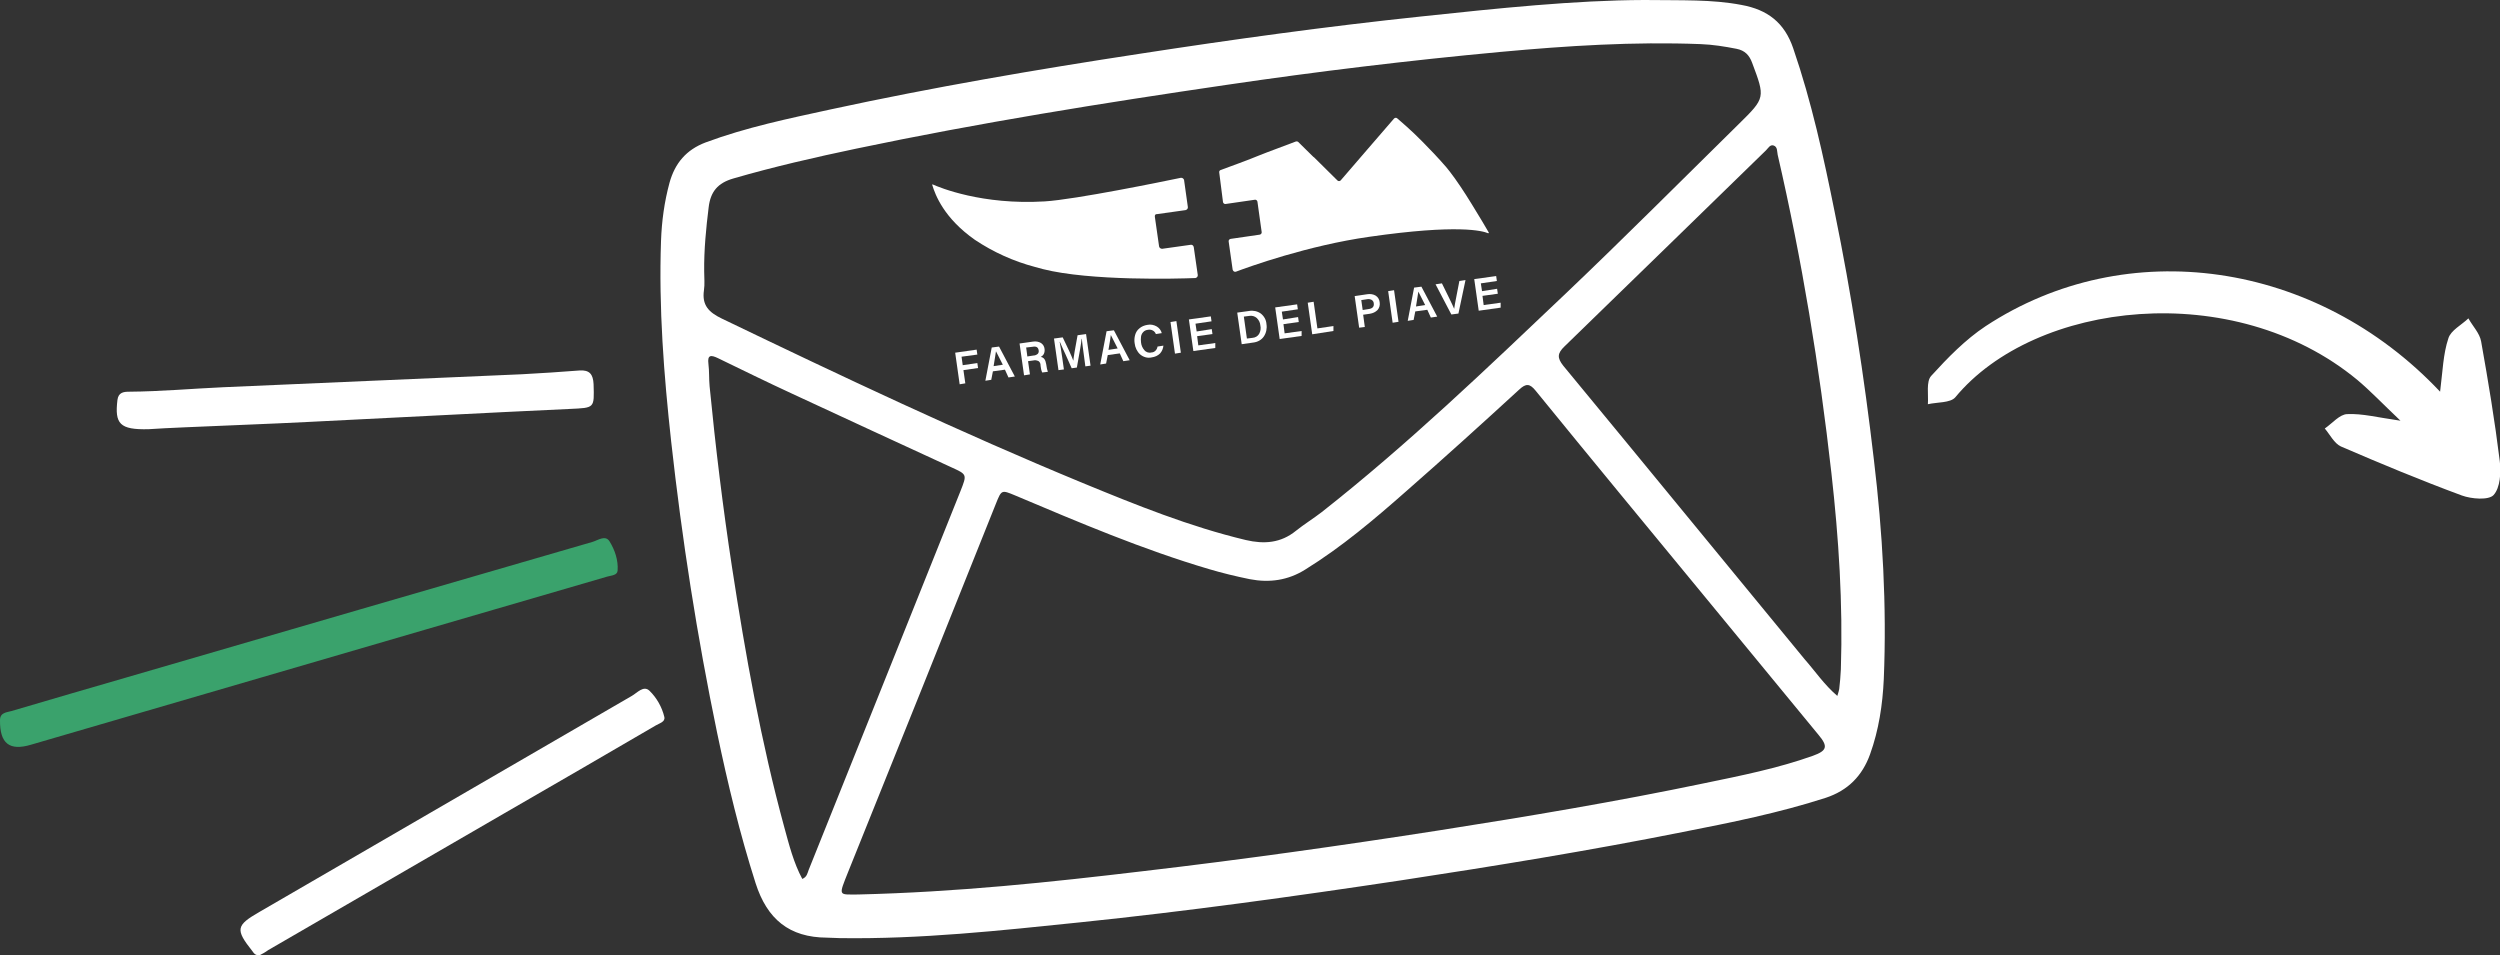 <?xml version="1.0" encoding="utf-8"?>
<!-- Generator: Adobe Illustrator 25.1.0, SVG Export Plug-In . SVG Version: 6.00 Build 0)  -->
<svg version="1.1" id="Livello_1" xmlns="http://www.w3.org/2000/svg" xmlns:xlink="http://www.w3.org/1999/xlink" x="0px" y="0px"
	 viewBox="0 0 1060.1 405.1" style="enable-background:new 0 0 1060.1 405.1;" xml:space="preserve">
<rect x="0" y="0" width="1060.1" height="405.1" fill="#333333" stroke="none"/>
<style type="text/css">
	.st0{fill:#FFFFFF;}
	.st1{fill:#3AA26C;}
	.st2{fill:#C4C4C4;}
	.st3{fill:#00ADE9;}
	.st4{fill:#545454;}
</style>
<path class="st0" d="M1034.7,166.1C982.2,110.4,901.8,99,842,138.3c-8.6,5.7-16.1,13.4-23.1,21.1c-2.2,2.4-1.1,7.9-1.4,12
	c3.9-0.9,9.5-0.5,11.6-2.9c33.8-40.9,118-50.8,170.5-7.4c5.6,4.7,10.7,10.1,18.3,17.3c-9.8-1.4-16.2-3.1-22.6-2.8
	c-3.2,0.1-6.3,3.9-9.5,6.1c2.2,2.6,4,6.3,6.8,7.6c16.9,7.3,34,14.4,51.3,20.8c4.1,1.5,11.4,2.1,13.5-0.2c2.8-3.1,3.2-9.6,2.6-14.4
	c-2.1-17-4.9-33.9-7.9-50.7c-0.6-3.5-3.6-6.5-5.4-9.8c-2.9,2.8-7.5,5.1-8.5,8.5C1036,150.1,1035.8,157.3,1034.7,166.1z"/>
<path class="st0" d="M697.2,0c16.1,0.2,28.8-0.3,41.3,2.1c11,2,18.2,7.5,21.9,18.4c7.8,22.7,12.9,46.1,17.6,69.5
	c7.1,34.7,12.5,69.7,16.6,104.9c3.7,30.9,5.5,61.9,4.2,93.1c-0.5,10.8-2.1,21.5-5.8,31.8c-3.3,9.2-9.4,15.4-18.8,18.5
	c-19.8,6.4-40.2,10.5-60.6,14.5c-39.6,7.9-79.5,14.4-119.5,20.5c-45.2,6.8-90.5,13.1-136,17.8c-33.9,3.5-67.8,7.2-102,6.7
	c-1.8,0-3.7-0.2-5.5-0.2c-15.9-0.1-25.3-7.8-30.2-23.1c-6.7-21-11.8-42.2-16.3-63.7c-8.5-40.9-14.9-82.1-19.5-123.6
	c-3.1-28.3-5.3-56.6-4.3-85.1c0.3-8.3,1.4-16.5,3.6-24.6c2.3-8.3,7.1-14,15.3-17.1c17.2-6.4,35.1-10.1,53-14
	c43.4-9.4,87.2-16.9,131.1-23.6c39.6-6.1,79.3-11.6,119.2-15.8C635.3,3.5,667.9,0.1,697.2,0z M363.9,379.3
	c41.9-1,81.4-5.2,120.9-9.9c42-4.9,83.8-10.8,125.5-17.3c37.6-5.9,75.2-12.2,112.5-20c15.5-3.2,31-6.3,45.9-11.6
	c6.1-2.2,6.5-4,2.5-8.8c-16.3-19.8-32.5-39.5-48.8-59.3c-23.8-28.9-47.6-57.7-71.2-86.7c-2.5-3.1-4.1-3.2-7-0.5
	c-15.8,14.5-31.7,28.9-47.8,43c-13.6,12-27.4,23.7-42.9,33.3c-7.3,4.6-15.2,5.7-23.5,4.1c-5.9-1.2-11.7-2.6-17.4-4.3
	c-28.1-8.3-55.1-19.8-82.1-31.2c-5.8-2.4-5.8-2.5-8.2,3.5c-20.8,52-41.6,104-62.6,156C355.5,380.2,355.4,379.3,363.9,379.3z
	 M298.6,115.1c0,2.7,0.3,5.4-0.1,8c-0.9,6.3,2,9.3,7.6,12c50.5,24.3,101.2,48.3,153,69.7c22.6,9.3,45.3,18.5,69.2,24.2
	c7.7,1.8,14.8,1.3,21.2-3.9c3.5-2.8,7.4-5.2,10.9-7.9c36.5-28.7,70-60.9,103.6-92.8c24.8-23.6,49-47.9,73.4-71.9
	c11.2-11,11.1-11.1,5.6-25.8c-1.2-3.3-3.1-5.3-6.6-6c-5.1-1-10.1-1.8-15.3-2c-28.3-1.1-56.5,0.7-84.7,3.3
	c-38.9,3.6-77.7,8.3-116.4,14c-52.5,7.7-104.9,16.1-156.8,27c-17.6,3.7-35.1,7.7-52.3,12.7c-6.5,1.9-9.6,5.5-10.4,12.2
	C299.4,96.8,298.5,105.9,298.6,115.1z M779.1,295.1c0.4-1.4,0.7-2.2,0.8-2.9c0.3-2.8,0.6-5.6,0.7-8.4c0.9-27.8-0.9-55.5-4-83.1
	c-5.1-45.5-12.5-90.5-22.8-135.1c-0.3-1.4,0-3.3-1.7-3.9c-1.5-0.5-2.3,1.1-3.2,2c-28.5,27.7-56.9,55.5-85.5,83.2
	c-3,2.9-3.2,4.8-0.5,8.2c34.2,41.4,68.2,83,102.3,124.4C769.7,284.6,773.5,290.3,779.1,295.1z M340.2,372.7c2-0.8,2.2-2.5,2.7-3.8
	c21.5-53.5,42.9-107.1,64.4-160.7c2.8-7.1,2.8-7-4-10.1c-22.5-10.4-45-20.7-67.5-31.2c-10.6-4.9-21-10-31.5-15.1
	c-2.8-1.3-4.4-1.4-3.9,2.5c0.4,3.1,0.2,6.3,0.5,9.5c2.5,25.6,5.6,51.2,9.5,76.7c5.7,37.1,12.3,74.1,22.2,110.4
	C334.6,358.2,336.5,365.8,340.2,372.7z"/>
<path class="st1" d="M0,305.4c0-3.3,2.8-3.3,4.9-3.9c16.4-4.9,32.9-9.6,49.3-14.4c65.7-19.1,131.3-38.3,197-57.3
	c2.4-0.7,5.5-3.1,7.3-0.2c2.2,3.6,3.7,7.9,3.4,12.3c-0.1,2.1-2.7,2.1-4.4,2.6c-25.7,7.5-51.4,15-77.2,22.5
	c-55.7,16.3-111.5,32.5-167.2,48.8C4,318.5-0.1,315.3,0,305.4z"/>
<path class="st0" d="M110.2,405c-1.8,0.3-2.5-0.7-3.2-1.7c-7.3-9.2-6.9-10.9,3-16.6c52.6-30.5,105.3-61.1,157.9-91.6
	c2.3-1.3,5-4.6,7.5-2.2c3,2.9,5.3,6.9,6.3,11.1c0.5,2.1-2.1,2.7-3.6,3.6c-21.4,12.5-42.8,24.9-64.3,37.3
	c-33.4,19.3-66.7,38.7-100.1,58C112.5,403.8,111.2,404.5,110.2,405z"/>
<path class="st0" d="M63,182c-12.3,0.3-14.4-2.3-13.2-12.4c0.4-3.2,2.6-3.5,5-3.5c13.3-0.1,26.6-1.3,39.9-1.9
	c42.2-1.9,84.4-3.6,126.6-5.5c8.1-0.4,16.3-1,24.4-1.6c4.3-0.3,5.8,1.6,6,5.8c0.3,10.3,0.5,10-10,10.5c-36.9,1.7-73.7,3.7-110.6,5.5
	c-17.6,0.9-35.2,1.5-52.8,2.3C72.4,181.4,66.6,181.8,63,182z"/>
<g id="Raggruppa_1" transform="translate(-332.666 170.456)">
	<path id="Tracciato_1" class="st0" d="M739.6-7.5l-1.9-13.4l9.1-1.3l0.3,2.1l-6.7,0.9l0.5,3.6l6.2-0.9l0.3,2.1l-6.2,0.9l0.8,5.6
		L739.6-7.5z"/>
	<path id="Tracciato_2" class="st0" d="M758.8-13.7l-5.1,0.7L753-9.4L750.5-9l2.7-14.1l3.1-0.4l6.7,12.7l-2.7,0.4L758.8-13.7z
		 M754-15.2l3.9-0.6c-1.7-3.3-2.6-5.2-2.9-5.7l0,0C754.9-20.6,754.5-18.5,754-15.2L754-15.2z"/>
	<path id="Tracciato_3" class="st0" d="M770.8-17.6l-2.2,0.3l0.8,5.6l-2.5,0.4L765-24.8l5.7-0.8c1.2-0.2,2.4,0,3.4,0.6
		c0.9,0.6,1.4,1.5,1.5,2.5c0.1,0.7,0,1.5-0.3,2.1s-0.8,1-1.3,1.3c1.3,0.2,2,1.2,2.3,3.1l0.1,0.6c0.1,0.9,0.3,1.7,0.6,2.6l-2.4,0.3
		c-0.4-0.9-0.6-1.9-0.7-2.9v-0.2c0-0.7-0.3-1.3-0.8-1.7C772.3-17.7,771.5-17.8,770.8-17.6z M767.8-23.1l0.5,3.8l2.6-0.4
		c0.7,0,1.3-0.3,1.8-0.7c0.4-0.4,0.5-1,0.4-1.5c-0.2-1.3-1-1.8-2.6-1.5L767.8-23.1z"/>
	<path id="Tracciato_4" class="st0" d="M792.9-15.1l-0.7-5.3c-0.4-2.6-0.6-4.7-0.8-6.4h-0.1c-0.1,1.6-0.8,5.6-2,12.2l-2.2,0.3
		c-0.3-0.6-0.8-1.8-1.6-3.6c-0.8-1.8-1.5-3.4-2.1-4.6c-0.6-1.3-1-2.3-1.3-3H782c0.3,1.6,0.7,3.8,1.1,6.7l0.7,5l-2.3,0.3l-1.9-13.4
		l3.7-0.5c2.3,4.7,3.8,8,4.5,9.9l0,0c0.1-1.3,0.7-5,1.8-10.8l3.6-0.5l1.9,13.4L792.9-15.1z"/>
	<path id="Tracciato_5" class="st0" d="M807.5-20.6l-5.1,0.7l-0.7,3.6l-2.5,0.4l2.7-14.1l3.1-0.4l6.7,12.7l-2.7,0.4L807.5-20.6z
		 M802.7-22.1l3.9-0.6c-1.7-3.3-2.6-5.2-2.9-5.7l0,0C803.6-27.5,803.3-25.4,802.7-22.1L802.7-22.1z"/>
	<path id="Tracciato_6" class="st0" d="M823.5-23.5l2.5-0.4c-0.1,1.2-0.6,2.4-1.4,3.3c-1,1-2.2,1.5-3.6,1.7
		c-1.7,0.4-3.5-0.1-4.9-1.3c-1.3-1.2-2.1-2.9-2.3-4.7c-0.2-1.2-0.1-2.4,0.2-3.5s0.9-2.1,1.8-2.8c0.9-0.8,2.1-1.3,3.4-1.5
		c1.4-0.3,2.8,0,4,0.7c1,0.6,1.8,1.6,2.1,2.8l-2.5,0.4c-0.5-1.4-2-2.1-3.4-1.8c-0.8,0.1-1.5,0.4-2,1c-0.5,0.5-0.8,1.2-0.9,1.9
		c-0.1,0.8-0.1,1.6,0,2.4c0.1,1.2,0.6,2.4,1.4,3.3c0.7,0.9,1.9,1.3,3,1C822.2-21,823.3-22.1,823.5-23.5z"/>
	<path id="Tracciato_7" class="st0" d="M829-33.9l2.5-0.4l1.9,13.4l-2.5,0.4L829-33.9z"/>
	<path id="Tracciato_8" class="st0" d="M846.5-30.9l0.3,2.1l-6.5,0.9l0.5,3.9l7.2-1v2.1l-9.3,1.3L836.8-35l9.3-1.3l0.3,2.1l-6.8,1
		l0.5,3.3L846.5-30.9z"/>
	<path id="Tracciato_9" class="st0" d="M859.2-24.5l-1.9-13.4l5.1-0.7c1.7-0.3,3.5,0.1,4.9,1.1c1.4,1.1,2.3,2.7,2.4,4.5
		c0.3,1.8-0.1,3.7-1.1,5.2s-2.7,2.4-4.5,2.6L859.2-24.5z M860.1-36.2l1.3,9.3l2.4-0.3c1.2-0.1,2.2-0.7,2.8-1.7
		c0.6-1.1,0.8-2.4,0.5-3.6c-0.1-1.2-0.6-2.2-1.5-3.1c-0.9-0.8-2.1-1.1-3.2-0.9L860.1-36.2z"/>
	<path id="Tracciato_10" class="st0" d="M883.1-36l0.3,2.1l-6.5,0.9l0.5,3.9l7.2-1v2.1l-9.3,1.3l-1.9-13.4l9.3-1.3l0.3,2.1l-6.8,1
		l0.5,3.3L883.1-36z"/>
	<path id="Tracciato_11" class="st0" d="M889.1-28.7l-1.9-13.4l2.5-0.4l1.6,11.3l6.8-1v2.1L889.1-28.7z"/>
	<path id="Tracciato_12" class="st0" d="M909-31.5l-1.9-13.4l5.4-0.8c1.2-0.2,2.5,0,3.5,0.6s1.6,1.7,1.7,2.8
		c0.2,1.2-0.1,2.4-0.9,3.3c-0.9,0.9-2,1.4-3.3,1.6l-2.8,0.4l0.7,5.2L909-31.5z M909.9-43.2l0.6,4.2l2.5-0.4c1.6-0.2,2.4-1,2.2-2.4
		c0-0.6-0.4-1.2-0.9-1.5c-0.6-0.3-1.2-0.4-1.8-0.3L909.9-43.2z"/>
	<path id="Tracciato_13" class="st0" d="M921.3-47l2.5-0.4l1.9,13.4l-2.5,0.4L921.3-47z"/>
	<path id="Tracciato_14" class="st0" d="M937.9-39.1l-5.1,0.7l-0.7,3.6l-2.5,0.4l2.7-14.1l3.1-0.4l6.7,12.7l-2.7,0.4L937.9-39.1z
		 M933.1-40.5l3.9-0.6c-1.7-3.3-2.6-5.2-2.9-5.7l0,0C934-45.9,933.6-43.8,933.1-40.5L933.1-40.5z"/>
	<path id="Tracciato_15" class="st0" d="M951.1-37.5l-3,0.4l-6.7-12.8l2.7-0.4l3,6.1c1,2.1,1.8,3.7,2.2,4.7l0,0
		c0.1-0.9,0.4-2.6,0.9-5.1l1.3-6.7l2.6-0.4L951.1-37.5z"/>
	<path id="Tracciato_16" class="st0" d="M967.5-48l0.3,2.1l-6.5,0.9l0.5,3.9l7.2-1v2.1l-9.3,1.3l-1.9-13.4l9.3-1.3l0.3,2.1l-6.8,1
		l0.5,3.3L967.5-48z"/>
</g>
<path id="Tracciato_18" class="st0" d="M631.3,98.6c0.1,0.1,0,0.2-0.1,0.3c-0.1,0-0.1,0-0.2,0c-2.3-1-12.8-3.9-50.3,1.5
	c-26.1,3.7-51,12.7-56.6,14.8c-0.5,0.2-1.1-0.1-1.3-0.6c0-0.1,0-0.1-0.1-0.2l-1.7-12c-0.1-0.5,0.3-1,0.8-1.1l12.4-1.8
	c0.5-0.1,0.9-0.6,0.8-1.1l-1.8-12.9c-0.1-0.5-0.6-0.9-1.1-0.8l-12.4,1.8c-0.5,0.1-1-0.3-1.1-0.8l0,0L517,73.1
	c-0.1-0.4,0.2-0.9,0.6-1c2.8-1,12.8-4.7,16.1-6.1c3.4-1.4,13.3-5,15.8-6c0.4-0.1,0.8,0,1,0.2l6.4,6.3l0.3,0.2l9.9,9.8
	c0.4,0.4,1,0.4,1.4,0l0,0l11.2-13l11.4-13.2c0.4-0.4,1-0.5,1.4-0.1c1.6,1.4,5.8,4.9,10.8,10c3,3,6.3,6.5,9.9,10.6
	c0.5,0.6,1,1.2,1.6,2c2.8,3.6,6.3,8.9,9.3,13.8C627.3,91.7,630.3,96.9,631.3,98.6"/>
<path id="Tracciato_19" class="st0" d="M489.7,91.9l1.8,12.6c0.1,0.6,0.7,1,1.3,1l12.1-1.7c0.6-0.1,1.2,0.3,1.3,1l0,0l1.7,11.8
	c0.1,0.6-0.4,1.2-1,1.3h-0.1c-7.3,0.3-44.5,1.3-64.6-3.8c-1.1-0.3-2.3-0.6-3.3-0.9c-9.1-2.4-17.7-6.3-25.5-11.5
	c-13.1-9.2-16.8-19-18.1-23.3c0-0.1,0-0.2,0.1-0.2h0.1c2.9,1.3,20.9,8.8,47.5,7.2c13-0.8,50.5-8.5,57.7-10c0.6-0.1,1.2,0.3,1.4,0.9
	v0.1l1.6,11.4c0.1,0.6-0.4,1.2-1,1.3l0,0l-12.1,1.7C490,90.7,489.6,91.2,489.7,91.9"/>
<ellipse transform="matrix(0.99 -0.144 0.144 0.99 106.262 -0.774)" class="st0" cx="47.8" cy="-731.9" rx="141.7" ry="182.2"/>
<path class="st2" d="M32.6-920.1c7.8,0.5,15.7,0.4,23.4,1.5c64,9.1,108.6,42.6,129.8,104.6c5.9,17.3,7.2,35.5,5.7,53.7
	c-0.2,2.9,0.5,4.1,3.1,5.2c14.2,6,28.2,12.5,42.6,18.2c16.2,6.4,24.5,18.2,26.9,35.2c9.7,67,19.5,133.9,29.3,200.9
	c1.1,7.6,2.2,15.1,3.3,22.7c3,20.8-9.1,37-29.9,40.1c-97.1,14.2-194.1,28.4-291.2,42.5c-17.8,2.6-35.5,5.2-53.3,7.8
	c-20.9,3-37.1-9-40.1-29.8c-10.8-73.9-21.4-147.8-32.5-221.6c-2.8-18.5,1.9-33.2,17.1-44.7c11.5-8.7,22.2-18.5,33.3-27.6
	c2.5-2,3.2-3.5,1.9-6.9c-26.3-72.1,5.2-151.4,73.7-186.2c8.3-4.2,17-7.5,26-9.9c0.9-0.2,2.1,0.1,2.3-1.4
	C13.5-917.3,23-918.7,32.6-920.1z M-86.5-586.7c-5,7-8.8,7.8-16.5,3.7c-6.6-3.6-13.2-7.2-20.3-11.1c7.4,50.8,14.7,100.8,22,150.9
	c0.5-0.1,0.9-0.1,1.1-0.3c34.1-26,68.3-52,102.4-78c2.5-1.9,1.9-2.7-0.4-3.9c-7.3-3.9-14.6-7.9-21.8-11.9c-7-3.9-8.4-7.6-5.8-15.2
	c5.5-5.3,8.8-5.8,15.5-2.2c9.5,5.2,19,10.3,28.4,15.7c3,1.7,5,1.9,7.9-0.5c6.8-5.6,13.9-10.7,20.9-16.1
	c15.9-12.2,33.3-14.8,52.1-7.9c8.4,3.1,16.8,6.2,25.1,9.6c3,1.2,4.9,1.1,7.3-1.4c38.1-38.8,76.2-77.4,114.4-116.1
	c1.7-1.7,2.2-3.4,1.8-5.7c-1.3-8-2.4-16.1-3.6-24.2c-1.2-7.8-5.1-13.3-12.7-16.4c-13.2-5.4-26.3-11.2-39.3-17
	c-3.4-1.5-4.1-0.8-5.1,2.6c-12.4,44.4-39.3,76.9-80.8,97.1c-3.1,1.5-4.8,3.5-6,6.6c-4.1,10.7-8.4,21.3-12.6,31.9
	c-7.5,18.8-26,21.6-38.5,5.8c-7.4-9.4-14.8-18.7-22.2-28.2c-1.5-1.9-3-3-5.6-3.4c-46.2-7.5-82-31-106.8-70.8
	c-1.5-2.3-2.3-2.8-4.7-0.8c-11.1,9.5-22.2,18.9-33.6,28.2c-6.2,5.1-8.3,11.4-7.2,19c1.1,8.1,2.4,16.1,3.4,24.2
	c0.3,2.6,1.5,4,3.7,5.2c10.2,5.5,20.4,11.1,30.6,16.8C-86.7-596.7-85.5-594.3-86.5-586.7z M170.5-789.7c-0.4-5.1-2-11.1-3.7-17
	C146.4-875.2,76.1-914.1,7.4-895c-58.8,16.4-97.2,69.4-94.5,130.6c2.7,63.6,52.1,116.3,115.4,123.1c4.4,0.5,7.8,2.2,10.5,5.7
	c8.1,10.5,16.4,20.9,24.7,31.3c3.8,4.8,3.8,4.8,6-0.7c4.9-12.2,9.8-24.3,14.5-36.6c1.7-4.5,4.5-7.3,9-9.2
	C147.4-674,179.1-730.4,170.5-789.7z M91.6-432.6c50-7.3,100-14.6,150-21.9c8.1-1.2,16.1-2.3,24.2-3.6c6.7-1.1,11.4-6.5,11.6-13
	c0.1-2.4-0.5-4-3.1-4.9c-4.4-1.4-8.7-3.2-13.1-4.8c-56.2-21.3-112.3-42.5-168.4-63.8c-11.8-4.5-22.8-3.6-32.9,4.1
	C8.1-501.1-43.5-461.6-95.3-422.3c-2.7,2.1-3,4-1.8,6.8c2.7,6.3,8.5,9.2,16.4,8.1C-23.2-415.8,34.2-424.2,91.6-432.6z M148.7-544.7
	c42,15.9,83.3,31.5,124.6,47.1c-7.4-50.6-14.7-100.7-22.1-151.2C216.9-613.9,183-579.5,148.7-544.7z"/>
<path class="st0" d="M-86.5-586.7c1-7.6-0.2-10-6.9-13.7c-10.2-5.6-20.4-11.3-30.6-16.8c-2.2-1.2-3.4-2.6-3.7-5.2
	c-1-8.1-2.3-16.1-3.4-24.2c-1.1-7.6,1-14,7.2-19c11.3-9.2,22.5-18.6,33.6-28.2c2.3-2,3.2-1.5,4.7,0.8
	c24.9,39.8,60.6,63.2,106.8,70.8c2.6,0.4,4.2,1.5,5.6,3.4c7.4,9.4,14.8,18.8,22.2,28.2c12.5,15.7,31,12.9,38.5-5.8
	c4.2-10.6,8.6-21.2,12.6-31.9c1.2-3.1,2.9-5.1,6-6.6c41.5-20.2,68.4-52.7,80.8-97.1c1-3.4,1.7-4.1,5.1-2.6c13,5.9,26.1,11.6,39.3,17
	c7.6,3.1,11.5,8.6,12.7,16.4c1.2,8.1,2.3,16.1,3.6,24.2c0.4,2.3-0.1,4-1.8,5.7c-38.2,38.6-76.3,77.3-114.4,116.1
	c-2.4,2.5-4.3,2.6-7.3,1.4c-8.3-3.4-16.7-6.5-25.1-9.6c-18.8-6.9-36.2-4.3-52.1,7.9c-7,5.3-14.1,10.5-20.9,16.1
	c-2.8,2.3-4.9,2.1-7.9,0.5c-9.4-5.4-18.9-10.5-28.4-15.7c-6.7-3.7-10-3.2-15.5,2.2c-1.5-0.7-3-1.4-4.4-2.1c-5.9-2.8-11.1-7.1-17.5-9
	c1.8-6.6,0.4-11.4-4-13.8c-4.4-2.4-9-1.1-13.5,3.5C-72.3-578.2-80.2-581.1-86.5-586.7z"/>
<path class="st0" d="M91.6-432.6c-57.4,8.4-114.8,16.8-172.2,25.1c-7.9,1.2-13.7-1.7-16.4-8.1c-1.2-2.8-0.9-4.7,1.8-6.8
	C-43.4-461.8,8.2-501.3,60-540.7c10.1-7.7,21.2-8.5,32.9-4.1c56.1,21.3,112.3,42.6,168.4,63.8c4.3,1.6,8.6,3.4,13.1,4.8
	c2.6,0.8,3.2,2.5,3.1,4.9c-0.2,6.5-4.9,11.9-11.6,13c-8,1.3-16.1,2.4-24.2,3.6C191.6-447.2,141.6-439.9,91.6-432.6z"/>
<path class="st3" d="M-47.7-563.8c6.4,2,11.6,6.2,17.5,9c1.5,0.7,3,1.4,4.4,2.1c-2.6,7.6-1.1,11.3,5.8,15.2
	c7.3,4,14.5,8.1,21.8,11.9c2.4,1.3,2.9,2,0.4,3.9c-34.2,26-68.3,52-102.4,78c-0.2,0.2-0.6,0.2-1.1,0.3c-7.3-50-14.6-100-22-150.9
	c7.1,3.9,13.6,7.5,20.3,11.1c7.7,4.2,11.5,3.3,16.5-3.7c6.2,5.6,14.1,8.4,21.2,12.7c-2,6.6-0.9,10.9,3.5,13.6
	C-57.3-557.7-52.4-558.9-47.7-563.8z"/>
<path class="st1" d="M148.7-544.7c34.3-34.8,68.2-69.2,102.6-104c7.4,50.5,14.7,100.5,22.1,151.2C232-513.2,190.7-528.8,148.7-544.7
	z"/>
<path class="st2" d="M-47.7-563.8c-4.7,4.9-9.6,6.1-14,3.4c-4.4-2.7-5.5-7-3.5-13.6c4.5-4.7,9.2-5.9,13.5-3.5
	C-47.3-575.1-45.9-570.4-47.7-563.8z"/>
<g id="Raggruppa_2" transform="translate(332.666 -108.859)">
	<g id="Raggruppa_1_2_" transform="translate(-332.666 170.456)">
		<path id="Tracciato_1_2_" class="st4" d="M-50.1-780.2l-1.7-11.4l7.8-1.1l0.3,1.8l-5.7,0.8l0.5,3.1l5.3-0.8l0.3,1.8l-5.3,0.8
			l0.7,4.8L-50.1-780.2z"/>
		<path id="Tracciato_2_2_" class="st4" d="M-33.7-785.6L-38-785l-0.6,3.1l-2.1,0.3l2.3-12l2.7-0.4l5.8,10.8l-2.3,0.3L-33.7-785.6z
			 M-37.8-786.8l3.3-0.5c-1.4-2.8-2.3-4.4-2.5-4.9l0,0C-37.1-791.4-37.3-789.6-37.8-786.8L-37.8-786.8z"/>
		<path id="Tracciato_3_2_" class="st4" d="M-23.5-789l-1.9,0.3l0.7,4.7l-2.1,0.3l-1.7-11.4l4.8-0.7c1-0.2,2,0,2.9,0.5
			c0.7,0.5,1.2,1.2,1.3,2.1c0.1,0.6,0,1.2-0.3,1.8c-0.3,0.5-0.6,0.9-1.1,1.1c1.1,0.2,1.7,1.1,2,2.7l0.1,0.5c0.1,0.7,0.2,1.5,0.5,2.2
			l-2,0.3c-0.3-0.8-0.5-1.6-0.6-2.5v-0.2c0-0.6-0.3-1.1-0.7-1.5C-22.2-789.1-22.8-789.1-23.5-789z M-26.1-793.7l0.5,3.2l2.2-0.3
			c0.6,0,1.1-0.3,1.5-0.6c0.3-0.4,0.4-0.8,0.3-1.3c-0.2-1.1-0.9-1.5-2.2-1.3L-26.1-793.7z"/>
		<path id="Tracciato_4_2_" class="st4" d="M-4.6-786.9l-0.7-4.5c-0.3-2.2-0.6-4-0.7-5.4h-0.1c-0.1,1.3-0.7,4.8-1.6,10.4l-1.9,0.3
			c-0.2-0.5-0.7-1.5-1.4-3.1c-0.7-1.5-1.3-2.9-1.8-3.9c-0.5-1.1-0.8-1.9-1.1-2.5H-14c0.3,1.3,0.6,3.2,1,5.7l0.6,4.3l-2,0.3
			l-1.7-11.4l3.2-0.5c2,4,3.3,6.8,3.9,8.5l0,0c0.1-1.1,0.6-4.2,1.5-9.3l3.1-0.4l1.7,11.4L-4.6-786.9z"/>
		<path id="Tracciato_5_2_" class="st4" d="M7.8-791.7L3.5-791l-0.6,3l-2.1,0.3l2.3-12l2.7-0.4l5.8,10.8L9.3-789L7.8-791.7z
			 M3.7-792.9l3.3-0.5c-1.4-2.8-2.3-4.4-2.5-4.9l0,0C4.5-797.5,4.2-795.7,3.7-792.9L3.7-792.9z"/>
		<path id="Tracciato_6_2_" class="st4" d="M21.4-794.2l2.1-0.3c-0.1,1.1-0.5,2.1-1.2,2.8c-0.8,0.8-1.9,1.3-3.1,1.4
			c-1.5,0.3-3-0.1-4.2-1.1c-1.1-1.1-1.8-2.5-2-4c-0.2-1-0.1-2,0.1-3c0.3-0.9,0.8-1.8,1.5-2.4c0.8-0.7,1.8-1.2,2.9-1.3
			c1.2-0.2,2.4,0,3.4,0.5c0.9,0.5,1.5,1.4,1.8,2.4l-2.1,0.3c-0.5-1.2-1.7-1.8-2.9-1.5c-0.6,0.1-1.2,0.4-1.7,0.9
			c-0.4,0.5-0.7,1-0.8,1.7s-0.1,1.4,0,2.1c0.1,1,0.5,2,1.2,2.8c0.6,0.7,1.6,1.1,2.6,0.9C20.3-792.1,21.2-793,21.4-794.2z"/>
		<path id="Tracciato_7_2_" class="st4" d="M26-803l2.1-0.3l1.7,11.4l-2.1,0.3L26-803z"/>
		<path id="Tracciato_8_2_" class="st4" d="M41-800.5l0.3,1.8l-5.5,0.8l0.5,3.3l6.1-0.9v1.8l-7.9,1.2L32.7-804l7.9-1.2l0.3,1.8
			l-5.8,0.8l0.4,2.8L41-800.5z"/>
		<path id="Tracciato_9_2_" class="st4" d="M51.8-795.1l-1.7-11.4l4.4-0.6c1.5-0.3,3,0.1,4.2,0.9c1.2,0.9,1.9,2.3,2.1,3.8
			c0.3,1.5,0,3.1-0.9,4.4c-0.9,1.3-2.3,2.1-3.8,2.2L51.8-795.1z M52.5-805.1l1.2,7.9l2-0.3c1-0.1,1.9-0.6,2.4-1.5
			c0.5-1,0.6-2,0.4-3.1c-0.1-1-0.6-1.9-1.3-2.6c-0.7-0.7-1.8-0.9-2.7-0.7L52.5-805.1z"/>
		<path id="Tracciato_10_2_" class="st4" d="M72.2-805.1l0.3,1.8l-5.5,0.8l0.5,3.3l6.1-0.9v1.8l-7.9,1.2L64-808.5l7.9-1.2l0.3,1.8
			l-5.8,0.8l0.4,2.8L72.2-805.1z"/>
		<path id="Tracciato_11_2_" class="st4" d="M77.3-798.8l-1.7-11.4l2.1-0.3l1.4,9.7l5.8-0.8v1.8L77.3-798.8z"/>
		<path id="Tracciato_12_2_" class="st4" d="M94.2-801.3l-1.7-11.4l4.6-0.7c1-0.2,2.1,0,3,0.5c0.8,0.5,1.4,1.4,1.5,2.4
			c0.2,1-0.1,2-0.7,2.8c-0.7,0.8-1.7,1.2-2.8,1.3l-2.4,0.3l0.6,4.4L94.2-801.3z M94.9-811.3l0.5,3.6l2.1-0.3c1.4-0.2,2-0.9,1.8-2.1
			c0-0.5-0.3-1-0.8-1.3s-1-0.3-1.5-0.2L94.9-811.3z"/>
		<path id="Tracciato_13_2_" class="st4" d="M104.7-814.5l2.1-0.3l1.7,11.4l-2.1,0.3L104.7-814.5z"/>
		<path id="Tracciato_14_2_" class="st4" d="M118.8-807.9l-4.3,0.6l-0.6,3.1l-2.1,0.3l2.3-12l2.7-0.4l5.8,10.8l-2.3,0.3L118.8-807.9
			z M114.7-809.1l3.3-0.5c-1.4-2.8-2.3-4.4-2.5-4.9l0,0C115.5-813.7,115.2-811.9,114.7-809.1L114.7-809.1z"/>
		<path id="Tracciato_15_2_" class="st4" d="M130.1-806.5l-2.5,0.4l-5.7-10.8l2.3-0.3l2.6,5.2c0.9,1.8,1.5,3.1,1.9,4l0,0
			c0.1-0.8,0.3-2.2,0.7-4.4l1.1-5.7l2.2-0.3L130.1-806.5z"/>
		<path id="Tracciato_16_2_" class="st4" d="M144-815.6l0.3,1.8l-5.5,0.8l0.5,3.3l6.1-0.9v1.8l-7.9,1.2l-1.7-11.4l7.9-1.2l0.3,1.8
			l-5.8,0.8l0.4,2.8L144-815.6z"/>
	</g>
	<path id="Tracciato_17_2_" class="st4" d="M-235.7-695l-9.7,11.3c-0.2,0.2-0.5,0.3-0.8,0.1l0,0l-8.7-8.6l-0.2-0.2l8.5-10.9
		c0.2-0.3,0.7-0.3,1-0.1l0,0L-235.7-695L-235.7-695z"/>
	<path id="Tracciato_18_2_" class="st1" d="M-191.7-665.4c0,0.1,0,0.2-0.1,0.2h-0.1c-2-0.8-10.9-3.2-42.9,1.4
		c-22.2,3.2-43.4,11-48.1,12.8c-0.4,0.2-0.9,0-1.1-0.5c0-0.1,0-0.1,0-0.2l-1.5-10.3c-0.1-0.5,0.3-0.9,0.7-0.9l10.6-1.5
		c0.5-0.1,0.8-0.5,0.7-0.9l-1.6-11c-0.1-0.5-0.5-0.8-0.9-0.7l-10.6,1.5c-0.5,0.1-0.9-0.2-0.9-0.7l0,0l-1.6-10.6
		c-0.1-0.4,0.2-0.7,0.5-0.9c2.4-0.9,10.9-4,13.7-5.2c2.9-1.2,11.3-4.3,13.5-5.1c0.3-0.1,0.6,0,0.9,0.2l5.5,5.4l0.2,0.2l8.5,8.3
		c0.3,0.3,0.9,0.3,1.2,0l0,0l9.5-11.1l9.7-11.3c0.3-0.4,0.8-0.4,1.2-0.1c1.4,1.2,4.9,4.2,9.2,8.5c2.5,2.5,5.4,5.6,8.4,9
		c0.4,0.5,0.9,1.1,1.4,1.7c2.4,3,5.4,7.5,8,11.7C-195.2-671.3-192.6-666.9-191.7-665.4"/>
	<path id="Tracciato_19_2_" class="st3" d="M-312.5-670.7l1.6,10.7c0.1,0.5,0.6,0.9,1.1,0.8l10.3-1.5c0.5-0.1,1.1,0.3,1.1,0.8l0,0
		l1.5,10.1c0.1,0.5-0.3,1-0.8,1.1h-0.1c-6.2,0.3-37.9,1.3-55.1-3c-1-0.2-1.9-0.5-2.9-0.8c-7.7-2-15.1-5.3-21.8-9.7
		c-11.2-7.8-14.3-16.1-15.5-19.8c0-0.1,0-0.2,0.1-0.2h0.1c2.4,1.1,17.8,7.4,40.5,5.9c11.1-0.7,43-7.4,49.2-8.7
		c0.5-0.1,1.1,0.2,1.2,0.8c0,0,0,0,0,0.1l1.4,9.7c0.1,0.5-0.3,1-0.8,1.1l0,0l-10.3,1.5C-312.2-671.7-312.5-671.2-312.5-670.7"/>
</g>
<path class="st0" d="M593.9-739C518-819.6,401.5-836.1,315-779.1c-12.5,8.2-23.3,19.4-33.5,30.5c-3.2,3.5-1.5,11.5-2.1,17.4
	c5.7-1.3,13.8-0.7,16.7-4.2C345-794.6,467-808.9,542.9-746c8.2,6.8,15.5,14.6,26.4,25c-14.1-2-23.5-4.5-32.8-4.1
	c-4.7,0.2-9.2,5.7-13.7,8.8c3.2,3.7,5.8,9.2,9.9,10.9c24.5,10.6,49.2,20.8,74.3,30c6,2.2,16.4,3.1,19.5-0.3
	c4.1-4.5,4.7-13.9,3.8-20.9c-3-24.6-7-49-11.4-73.4c-0.9-5-5.1-9.5-7.9-14.2c-4.3,4-10.8,7.4-12.3,12.3
	C595.8-762.1,595.6-751.6,593.9-739z"/>
</svg>
